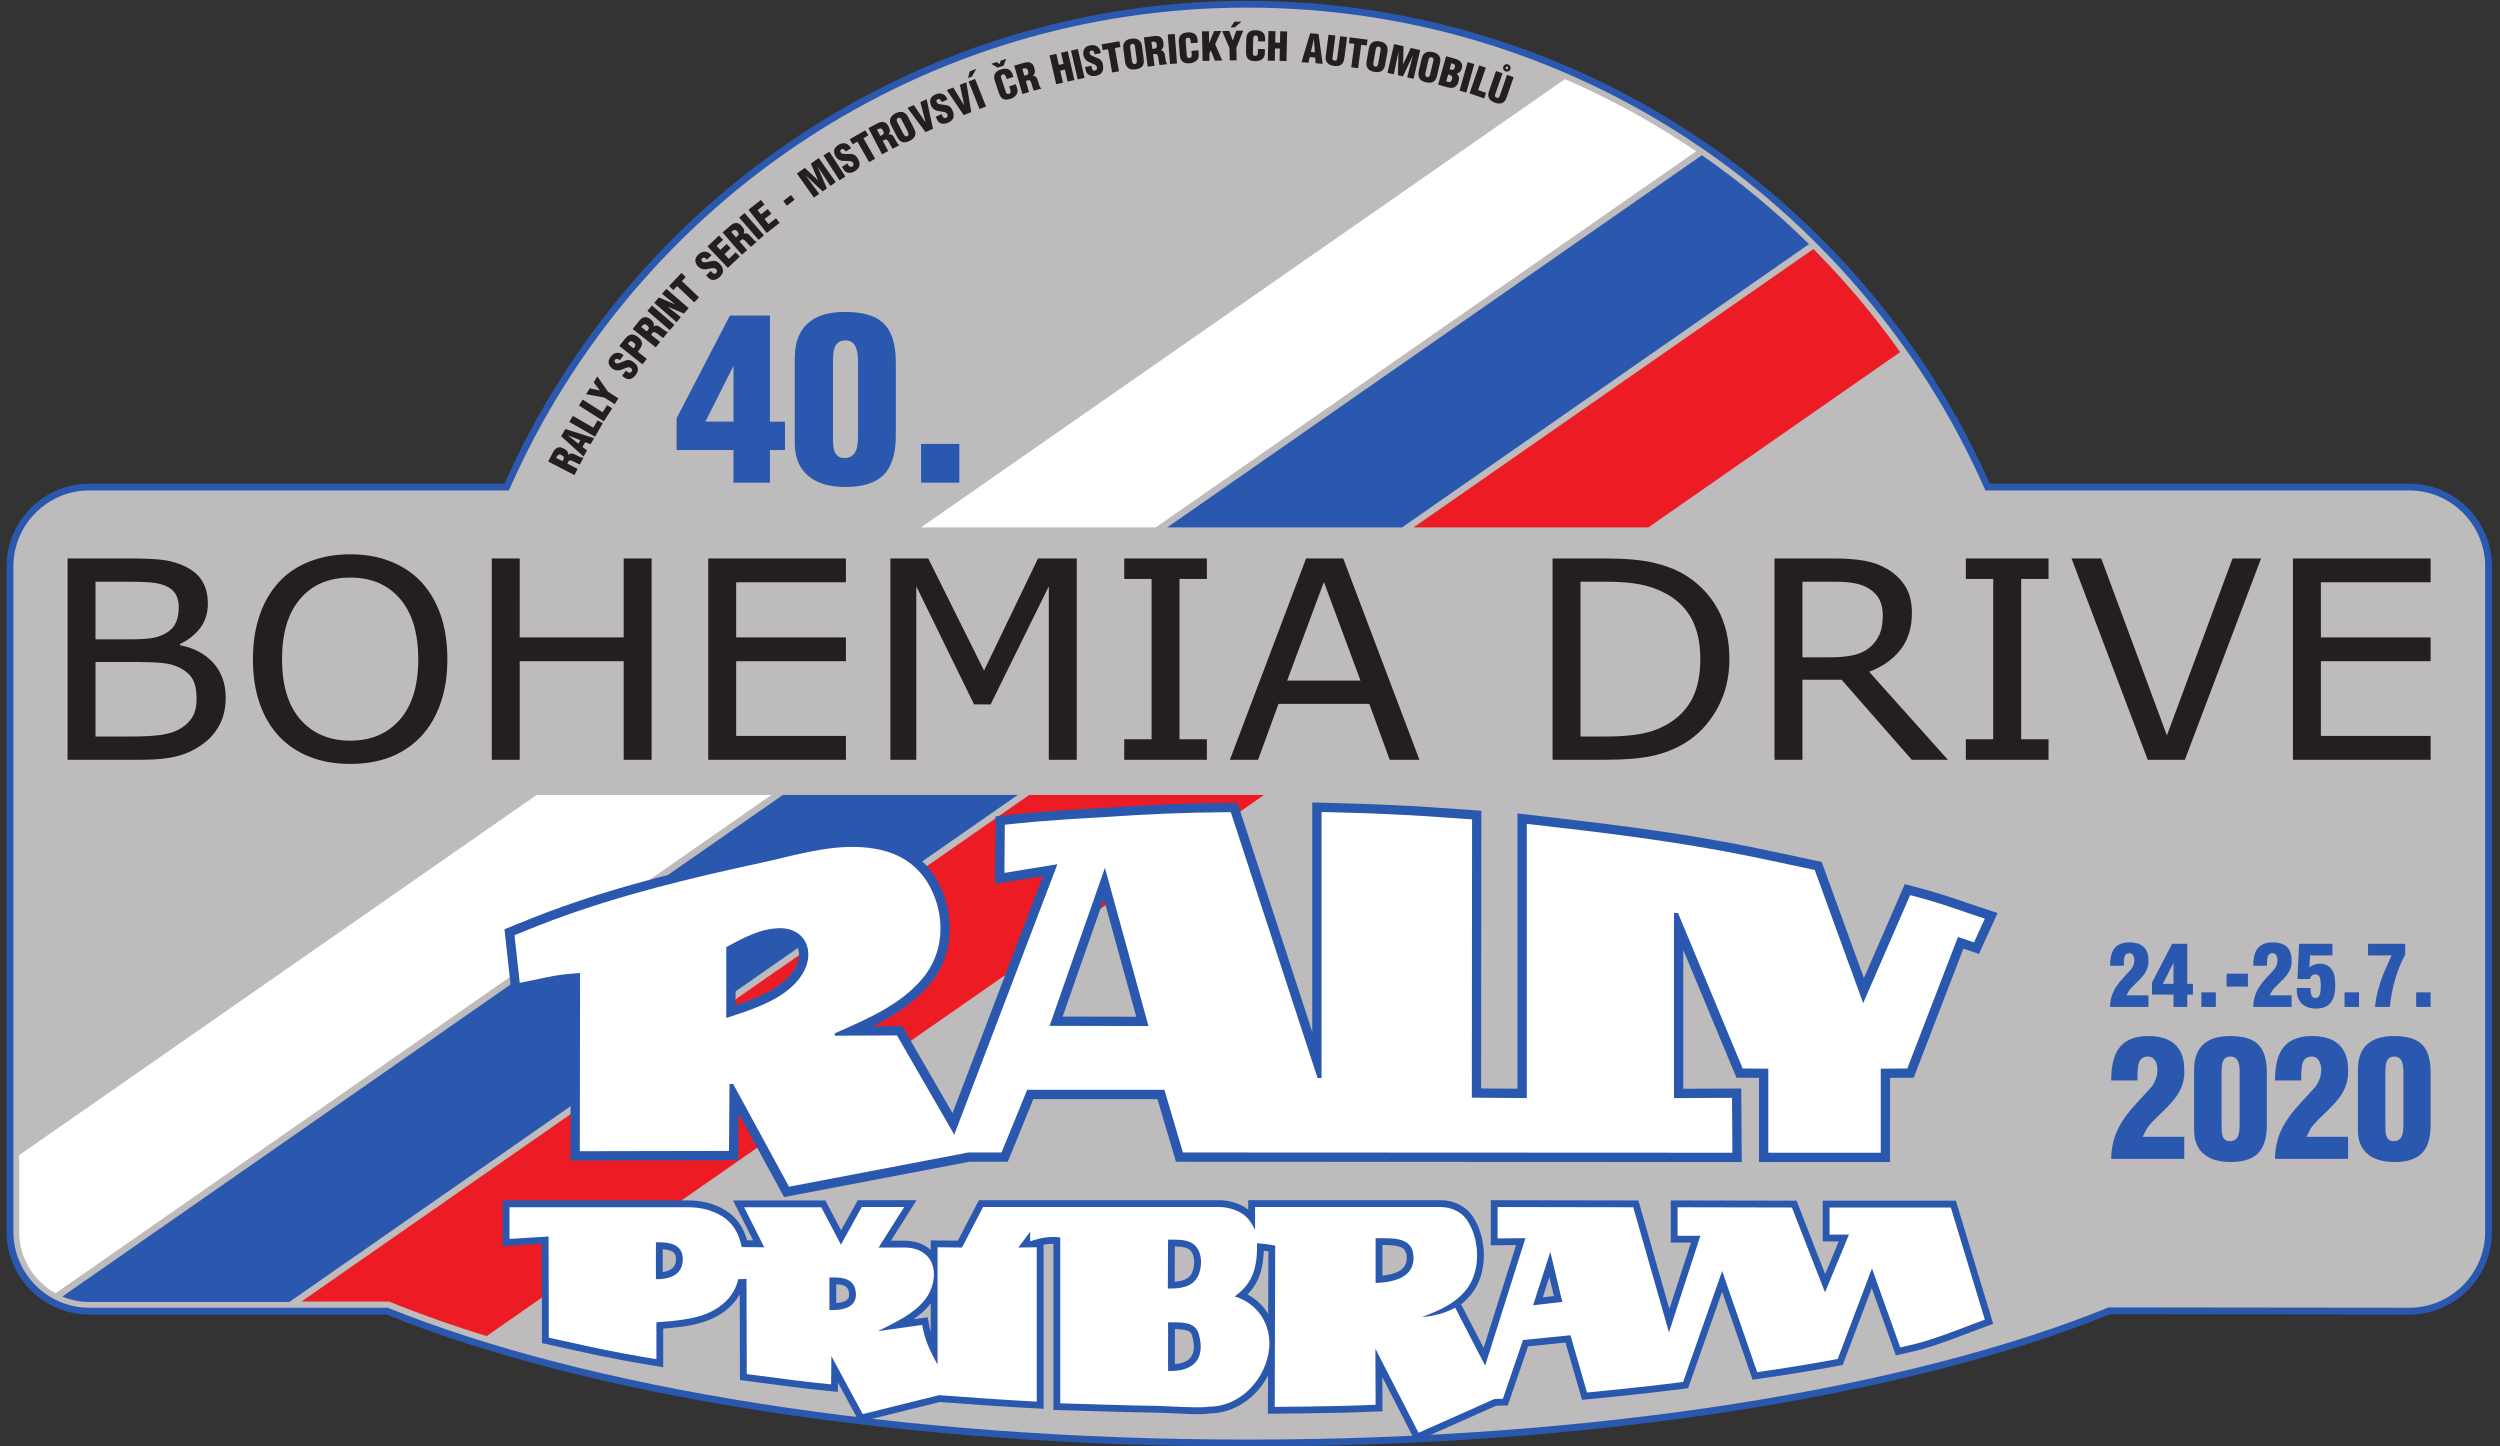 <?xml version="1.0" encoding="UTF-8" standalone="no"?>
<svg
   xmlns:dc="http://purl.org/dc/elements/1.1/"
   xmlns:cc="http://creativecommons.org/ns#"
   xmlns:rdf="http://www.w3.org/1999/02/22-rdf-syntax-ns#"
   xmlns:svg="http://www.w3.org/2000/svg"
   xmlns="http://www.w3.org/2000/svg"
   height="162"
   width="280"
   id="svg36"
   xml:space="preserve"
   viewBox="0 0 280 162"
   version="1.1"><rect x="0" y="0" width="280" height="162" fill="#333333" stroke="none"/><defs
     id="defs40" /><g
     id="g34"
     transform="matrix(0.491,0,0,-0.491,0.569,162.098)"><g
       id="g32"
       transform="scale(0.1)"><path
         style="fill:#2a58af;fill-rule:evenodd"
         id="path4"
         d="m 4527.3,2198.1 h 956.91 c 50.12,0 97.75,-19.96 133.16,-55.37 35.4,-35.4 55.37,-83.04 55.37,-133.15 V 491.28 c 0,-50.117 -19.97,-97.75 -55.37,-133.16 -35.41,-35.41 -83.04,-55.426 -133.18,-55.371 l -682.6,0.785 C 4677.25,253.198 4547.78,213.14 4417.98,179.604 4264,139.823 4107.4,108.882 3950.32,84.229 3582.8,26.565 3206.6,1.995 2834.72,1.995 c -371.38,0 -747.06,24.512 -1114.1,82.016 -156.94,24.582 -313.4,55.445 -467.26,95.117 -129.76,33.461 -259.18,73.422 -383.51,123.62 H 191.96 c -50.117,0 -97.754,19.965 -133.16,55.371 -35.402,35.406 -55.371,83.039 -55.371,133.16 v 1518.3 c 0,50.11 19.965,97.75 55.371,133.15 35.406,35.41 83.039,55.37 133.16,55.37 h 947.13 c 145.37,327.26 383.69,606.26 683.51,801.74 301.46,196.56 650.78,299.62 1010.6,299.62 359.82,0 709.13,-103.06 1010.6,-299.62 299.82,-195.48 538.14,-474.48 683.51,-801.74" /><path
         style="fill:#bdbbbc;fill-rule:evenodd"
         id="path6"
         d="m 3835.3,2986.9 c -288.18,187.89 -632.36,297.09 -1002.1,297.09 -369.74,0 -713.93,-109.2 -1002.1,-297.09 -297.33,-193.87 -535.08,-471.54 -679.76,-799.49 l -2.11,-4.78 H 191.97 c -47.562,0 -90.808,-19.46 -122.16,-50.81 -31.352,-31.35 -50.816,-74.6 -50.816,-122.16 V 491.36 c 0,-47.558 19.465,-90.804 50.816,-122.16 31.356,-31.351 74.602,-50.816 122.16,-50.816 h 680.91 c 451.12,-182.81 1162,-300.76 1961.9,-300.76 801.02,0 1512.8,118.29 1963.8,301.55 l 685.64,-0.789 c 47.56,0 90.81,19.465 122.16,50.816 31.36,31.356 50.82,74.602 50.82,122.16 v 1518.3 c 0,47.56 -19.46,90.81 -50.82,122.16 -31.35,31.35 -74.6,50.81 -122.16,50.81 h -967.04 l -2.1,4.78 c -144.68,327.95 -382.43,605.62 -679.77,799.49" /><path
         style="fill:#ed1c24;fill-rule:evenodd"
         id="path8"
         d="m 4124.9,2733.3 -912.18,-634.97 h 535.61 l 574.44,399.87 c -59.25,83.76 -125.48,162.42 -197.87,235.1 z M 2336.1,1488.1 676,332.5 h 199.67 l 2.555,-1.032 c 71.961,-29.16 145.67,-54.84 220.16,-77.785 l 1773.3,1234.4 h -535.62" /><path
         style="fill:#2a58af;fill-rule:evenodd"
         id="path10"
         d="M 3870.5,2947.3 2650.9,2098.34 h 535.62 l 928.29,646.19 c -76.08,75.14 -157.85,142.87 -244.32,202.77 z M 1774.3,1488.1 130.6,343.9 c 18.918,-7.941 39.648,-12.344 61.355,-12.344 h 456.53 l 1661.4,1156.5 h -535.61" /><path
         style="fill:#ffffff;fill-rule:evenodd"
         id="path12"
         d="M 1212.5,1488.1 32.2,666.49 V 491.35 c 0,-60.05 33.633,-112.66 82.977,-139.94 l 1632.9,1136.7 z m 2345.6,1632.8 -1469,-1022.6 h 535.61 l 1232.6,858 c -94.65,64.35 -194.8,119.39 -299.15,164.6" /><path
         style="fill:#231f20"
         id="path14"
         d="m 503.25,1709.7 c 0,-22.85 -4.488,-43.06 -13.473,-60.53 -8.976,-17.48 -21.132,-31.91 -36.351,-43.17 -17.961,-13.58 -37.672,-23.26 -59.246,-29.05 -21.465,-5.8 -48.84,-8.64 -82.024,-8.64 h -169.62 v 459.21 h 141.7 c 34.93,0 60.996,-1.26 78.407,-3.69 17.3,-2.52 33.945,-7.57 49.718,-15.37 17.629,-8.84 30.332,-20.21 38.215,-34.1 7.996,-13.79 11.938,-30.42 11.938,-49.69 0,-21.69 -5.805,-40.22 -17.301,-55.59 -11.609,-15.26 -27.047,-27.58 -46.324,-36.84 v -2.53 c 32.304,-6.32 57.82,-20 76.437,-40.84 18.621,-20.96 27.926,-47.27 27.926,-79.17 z m -107.1,206.44 c 0,10.95 -1.972,20.21 -5.808,27.8 -3.832,7.47 -9.965,13.57 -18.617,18.31 -9.961,5.47 -22.227,8.95 -36.571,10.21 -14.238,1.37 -31.98,2 -53.222,2 H 206.26 v -131.38 h 82.133 c 19.82,0 35.695,0.95 47.418,2.95 11.828,1.89 22.664,5.89 32.742,12 10.074,6.1 17.191,14 21.355,23.69 4.16,9.68 6.242,21.15 6.242,34.42 z m 40.735,-208.55 c 0,18.32 -2.844,32.95 -8.649,43.79 -5.804,10.85 -16.207,20.11 -31.429,27.59 -10.297,5.16 -22.782,8.52 -37.344,10 -14.676,1.57 -32.527,2.32 -53.438,2.32 H 206.26 v -169.92 h 83.992 c 27.816,0 50.594,1.37 68.336,4.1 17.738,2.85 32.305,7.9 43.695,15.27 11.934,7.9 20.695,17.05 26.281,27.27 5.582,10.21 8.321,23.37 8.321,39.58 z m 511.74,267.08 c 19.383,-20.53 34.277,-45.69 44.68,-75.48 10.405,-29.79 15.555,-63.59 15.555,-101.38 0,-37.9 -5.26,-71.69 -15.883,-101.59 -10.625,-29.9 -25.407,-54.85 -44.352,-74.85 -19.707,-20.74 -42.926,-36.32 -69.758,-46.84 -26.937,-10.43 -57.492,-15.69 -91.879,-15.69 -33.617,0 -64.172,5.36 -91.656,16 -27.383,10.74 -50.816,26.21 -69.98,46.53 -19.27,20.42 -34.055,45.37 -44.457,74.96 -10.407,29.58 -15.551,63.37 -15.551,101.48 0,37.37 5.144,70.95 15.437,100.64 10.188,29.69 25.192,55.06 44.899,76.22 18.73,20.21 42.164,35.59 69.98,46.32 27.922,10.64 58.367,16 91.328,16 34.168,0 64.942,-5.36 92.098,-16.21 27.269,-10.74 50.484,-26.1 69.539,-46.11 z m -6.129,-176.86 c 0,59.48 -13.91,105.38 -41.617,137.7 -27.707,32.32 -65.594,48.43 -113.56,48.43 -48.511,0 -86.511,-16.11 -114.1,-48.43 -27.707,-32.32 -41.508,-78.22 -41.508,-137.7 0,-60.11 14.129,-106.12 42.274,-138.01 28.144,-31.9 65.921,-47.9 113.34,-47.9 47.313,0 84.981,16 113.12,47.9 28.036,31.89 42.055,77.9 42.055,138.01 z m 532.32,-229.5 h -63.74 v 224.87 h -237.19 v -224.87 h -63.74 v 459.21 h 63.74 V 1847.5 h 237.19 v 180.02 h 63.74 z m 443.18,0 h -314.07 v 459.21 h 314.07 v -54.32 h -250.34 v -125.7 h 250.34 v -54.32 h -250.34 v -170.55 h 250.34 z m 526.52,0 h -63.73 v 395.63 l -132.72,-269.3 h -37.79 l -131.74,269.3 v -395.63 h -59.13 v 459.21 h 86.4 l 127.25,-255.71 123.09,255.71 h 88.37 z m 296.89,0 h -188.58 v 46.75 h 62.42 v 365.72 h -62.42 v 46.74 h 188.58 v -46.74 h -62.43 v -365.72 h 62.43 z m 484.79,0 h -67.78 l -46.65,127.59 h -206.98 l -46.65,-127.59 h -64.28 l 173.79,459.21 h 84.76 z m -134.47,180.65 -83.45,224.87 -83.78,-224.87 z m 841.57,48.53 c 0,-41.79 -9.41,-79.58 -28.35,-113.48 -18.95,-34.01 -44.14,-60.32 -75.57,-78.95 -21.79,-12.95 -46.1,-22.32 -72.93,-28.11 -26.83,-5.8 -62.2,-8.64 -106.01,-8.64 h -120.56 v 459.21 h 119.25 c 46.65,0 83.66,-3.26 111.15,-9.69 27.49,-6.52 50.7,-15.36 69.76,-26.73 32.52,-19.48 57.82,-45.48 76,-78.01 18.17,-32.42 27.26,-71.06 27.26,-115.6 z m -66.36,0.85 c 0,35.9 -6.46,66.11 -19.49,90.74 -13.03,24.54 -32.52,43.9 -58.37,58.01 -18.83,10.32 -38.76,17.37 -59.9,21.37 -21.13,4 -46.54,6 -76,6 h -59.57 v -353.09 h 59.57 c 30.55,0 57.27,2.11 79.94,6.42 22.78,4.32 43.7,12.32 62.64,24 23.76,14.53 41.51,33.69 53.44,57.49 11.83,23.79 17.74,53.48 17.74,89.06 z m 564.74,-230.03 h -82.46 l -159.99,182.55 h -89.36 v -182.55 h -63.74 v 459.21 h 133.94 c 28.91,0 53,-1.79 72.27,-5.37 19.27,-3.58 36.57,-10 52.02,-19.27 17.3,-10.52 30.88,-23.68 40.62,-39.68 9.75,-15.9 14.57,-36.11 14.57,-60.53 0,-33.16 -8.65,-60.86 -25.96,-83.17 -17.41,-22.32 -41.28,-39.16 -71.61,-50.43 z m -148.49,329.72 c 0,13.16 -2.41,24.74 -7.23,34.85 -4.82,10.11 -12.82,18.63 -23.87,25.58 -9.2,6 -20.15,10.11 -32.75,12.42 -12.7,2.42 -27.59,3.58 -44.68,3.58 h -74.79 v -172.44 h 64.17 c 20.15,0 37.67,1.68 52.67,5.06 15,3.36 27.71,9.68 38.22,18.84 9.64,8.63 16.76,18.53 21.36,29.69 4.6,11.05 6.9,25.26 6.9,42.42 z m 378.02,-329.72 h -188.57 v 46.75 h 62.42 v 365.72 h -62.42 v 46.74 h 188.57 v -46.74 h -62.42 v -365.72 h 62.42 z m 484.8,459.21 -173.79,-459.21 h -84.76 l -173.79,459.21 h 67.78 l 149.82,-403.62 149.69,403.62 z m 386.79,-459.21 h -314.07 v 459.21 h 314.07 v -54.32 h -250.34 v -125.7 h 250.34 v -54.32 h -250.34 v -170.55 h 250.34 v -54.32" /><path
         style="fill:#2a58af"
         id="path16"
         d="m 1661.6,2274.7 h -129.81 v 72.69 l 121.5,234.17 h 91.39 V 2339.6 h 34.27 v -64.9 h -34.27 v -74.25 h -83.08 z m 0,64.9 v 127.21 l -64.12,-127.03 z m 253.38,-83.07 c 9.7,0 17.22,3.63 22.59,10.9 5.36,7.27 8.05,20.51 8.05,39.89 v 167.88 c 0,14.2 -1.39,24.93 -4.16,32.11 -4.5,11.77 -12.63,17.65 -24.4,17.65 -12.46,0 -20.77,-5.54 -24.92,-16.61 -2.42,-6.49 -3.64,-17.57 -3.64,-33.15 v -167.88 c 0,-5.88 0.09,-11.42 0.26,-16.61 0.17,-5.2 0.78,-9.87 1.82,-13.93 3.12,-13.5 11.25,-20.25 24.4,-20.25 z m -113.71,34.69 v 192.38 c 0,37.3 10.73,64.81 32.2,82.38 19.03,15.92 46.55,23.89 82.55,23.89 37.73,0 65.6,-7.45 83.6,-22.33 21.46,-17.57 32.19,-48.37 32.19,-92.25 v -168.05 c 0,-42.49 -10.21,-73.12 -30.64,-91.73 -18.34,-16.62 -46.38,-24.93 -84.11,-24.93 -35.31,0 -62.83,7.79 -82.56,23.37 -22.15,17.22 -33.23,43.01 -33.23,77.27 z m 288.17,-90.77 v 88.27 h 87.23 v -88.27 h -87.23" /><path
         style="fill:#2a58af;fill-rule:evenodd"
         id="path18"
         d="m 2199.6,651.35 -422.71,-80.614 -103.81,190.96 -0.81,-106.81 -382.55,-0.723 0.58,404.83 c -5.52,-0.47 -11.04,-1.01 -16.53,-1.7 -25.3,-3.17 -50.18,-9.57 -75.16,-14.57 l -43.22,-8.64 -16.28,147.66 28.33,11.47 c 24.77,10.03 49.53,20.06 74.58,29.36 154.91,57.52 315.85,96.52 477.16,131.24 74.28,15.98 148.26,39.27 225.09,36.77 85.52,-2.8 155.34,-35.34 191.26,-116.64 31.66,-71.66 25.63,-154.58 -24.83,-216.1 -36.07,-43.98 -82.5,-72.94 -131.88,-97.366 l 67.81,0.262 114.57,-198.42 206.28,540.85 -109.42,-17.84 1.27,153.87 35.76,3.83 c 70.6,7.58 141.52,11.19 212.35,15.77 91.32,5.91 182.77,10.5 274.3,11.08 l 29.49,0.18 170.54,-522.59 v 523.45 l 41.4,-1.05 c 45.6,-1.16 91.19,-2.59 136.75,-4.66 56.75,-2.58 113.42,-6.41 170.07,-10.48 l 37.5,-2.69 -0.57,-633.45 82.99,-0.586 v 627.9 l 94.75,-11.02 c 148.43,-17.26 296.76,-36.69 443.27,-66.52 44.66,-9.1 89.14,-19.1 133.77,-28.38 l 22.04,-4.57 96.36,-265.11 93.2,214.3 33.44,-8.74 c 38.38,-10.03 76.04,-22.54 113.2,-35.52 l 64.98,-21.66 -42.34,-93.15 -35.51,12.02 -113.41,-294.43 -53.98,-0.473 V 650.76 h -298.89 v 191.89 l -51.47,0.461 -121.25,291.46 v -316.69 l 132.24,0.571 1.12,-167.73 -1290.6,0.617 -42.23,142.92 h -282.99 l -58.44,-142.93 z m 212.79,331.18 167.89,-0.347 -73.94,268.59 z m -746.18,145.8 v -119.78 c 49.33,16.54 106.82,39.31 133.41,80.56 l 0.27,0.4 c 10.36,15.7 15.77,38.07 5.76,55.23 -7.35,12.59 -21.42,17.87 -35.43,18.17 -35.93,0.76 -72.17,-17.36 -104.01,-34.58" /><path
         style="fill:#ffffff;fill-rule:evenodd"
         id="path20"
         d="m 2189.4,671.16 0.1,-0.168 -401.32,-76.535 -127.38,234.33 h -8.36 l -1.16,-152.73 -340.26,-0.649 0.57,406.47 c -13.49,-1 -26.97,-2.01 -40.39,-3.54 -25.83,-3.38 -51.18,-9.71 -76.7,-14.82 l -20.51,-4.1 -11.98,108.71 13.44,5.44 c 24.58,9.94 49.16,19.88 74.02,29.13 153.89,57.13 313.97,96 474.23,130.39 72.25,15.66 145.2,38.71 219.93,36.3 77.21,-2.55 139.9,-30.34 172.57,-104.01 28.32,-64.36 23.33,-138.59 -21.83,-194.08 -52.1,-63.1 -128.81,-94.437 -201.64,-126.96 v -5.399 l 141.75,0.547 130.7,-226.37 235.29,616.9 -120.94,-19.72 0.91,109.83 16.97,1.82 c 70.3,7.55 140.9,11.61 211.46,15.69 90.9,6.37 181.94,10.45 273.07,11.04 l 14,0.09 197.92,-606.54 h 9.17 v 606.94 l 19.66,-0.5 c 45.5,-1.17 90.96,-2.34 136.33,-4.64 56.58,-2.33 113.03,-6.37 169.51,-10.45 l 17.8,-1.28 -0.58,-634.76 125.42,-0.887 v 625.44 l 71.1,-8.27 c 147.9,-16.81 295.48,-36.69 441.48,-66.24 44.6,-9.27 89.1,-19.09 133.7,-28.36 l 10.46,-2.17 110.49,-303.97 107.16,246.42 15.88,-4.15 c 37.84,-9.9 74.94,-22.23 111.86,-35.13 l 42.63,-14.21 -24.66,-54.25 -36.61,12.39 -115.55,-299.96 -60.57,-0.527 v -191.7 h -256.48 v 191.71 l -58.48,0.523 -147.51,354.62 h -9.14 v -422.22 l 132.38,0.575 0.84,-125.22 -1253.4,0.598 -42.24,142.92 H 2331.44 L 2273,672.538 h -75.95 z m 193.18,290.22 225.6,-0.469 -99.36,360.94 z m -737.52,179.55 V 979.29 c 62.31,20.332 137.56,43.891 172.44,98.321 l 0.15,0.21 c 14.91,22.61 20.62,53.24 6.37,77.6 -11.1,19.1 -31.75,28.24 -53.29,28.67 -44.81,0.98 -86.94,-22.09 -125.67,-43.16" /><path
         style="fill:#231f20"
         id="path22"
         d="m 1298.7,2217.7 -59.81,30.9 10.88,21.05 c 2.82,5.48 6.23,9 10.21,10.58 3.98,1.58 8.6,1.01 13.87,-1.7 4.14,-2.14 7.03,-4.38 8.66,-6.7 1.63,-2.32 2.37,-5.2 2.22,-8.62 l 0.16,-0.08 c 0.9,1.75 2.52,2.9 4.86,3.45 2.34,0.54 4.5,0.47 6.5,-0.23 l 14.36,-6.81 c 2.02,-1.04 3.72,-1.67 5.1,-1.86 1.38,-0.21 2.31,-0.1 2.79,0.31 l 0.8,-0.41 -7.87,-15.23 c -0.88,-0.02 -1.73,0.1 -2.54,0.35 -0.81,0.25 -2.47,1.02 -4.97,2.32 l -6.7,3.45 c -3.19,1.65 -5.8,2.56 -7.83,2.73 -2.03,0.18 -3.53,-0.66 -4.49,-2.53 l -2.47,-4.78 23.53,-12.15 z m -27.2,31.83 2.47,4.79 c 0.86,1.65 1.01,3.12 0.46,4.41 -0.7,1.64 -2.64,3.28 -5.83,4.94 -2.77,1.42 -5.18,1.32 -7.23,-0.31 -1.36,-1.06 -2.84,-3.16 -4.46,-6.29 z m 48.04,10.41 -51.08,46.25 9.51,16.59 65.63,-20.87 -7.94,-13.86 -12.32,4.68 -6.21,-10.83 10.36,-8.1 z m -11.79,29.42 4.51,7.86 -28.44,11.03 z m 37.95,15.92 -58.56,33.57 7.95,13.86 46.88,-26.87 9.6,16.74 11.67,-6.7 z m 20.15,34.92 -56.93,36.26 8.58,13.48 45.58,-29.03 10.36,16.28 11.36,-7.23 z m 24.79,39.26 -23.78,15.15 -41.59,7.54 8.63,13.55 22.87,-5.19 -14.19,18.82 8.49,13.33 24.23,-34.81 23.77,-15.14 z m 16.81,64.56 8.42,11.86 4.36,-3.1 c 1.77,-1.25 3.44,-1.76 5.01,-1.52 1.57,0.24 2.83,1.02 3.76,2.34 2.33,3.27 1.63,6.22 -2.09,8.86 -2.39,1.69 -6.01,1.55 -10.88,-0.42 -7.83,-3.18 -12.52,-4.92 -14.05,-5.22 -5.99,-1.18 -11.47,-0.01 -16.46,3.54 l -1.39,0.99 c -4.37,3.9 -6.82,7.97 -7.39,12.21 -0.55,4.23 0.91,8.79 4.39,13.69 3.41,4.81 7.44,7.8 12.1,8.99 5.36,1.35 10.85,0.04 16.46,-3.95 l 1.17,-0.83 -8.31,-11.71 c -2.88,2.04 -5.2,3.09 -6.96,3.14 -1.76,0.06 -3.18,-0.68 -4.27,-2.21 -0.78,-1.1 -1.16,-2.1 -1.15,-3.01 0.02,-1.42 0.8,-2.8 2.37,-4.13 2.34,-1.67 5.86,-1.52 10.55,0.43 8.58,3.6 13.04,5.42 13.37,5.48 5.52,1.44 10.37,0.68 14.58,-2.31 l 2.34,-1.66 c 6.16,-4.38 9.52,-9.21 10.09,-14.53 0.52,-4.54 -1.05,-9.39 -4.71,-14.55 -3.18,-4.48 -6.91,-7.46 -11.22,-8.95 -4.87,-1.67 -9.51,-0.94 -13.91,2.19 z m 46.46,26.37 -52.76,41.81 11.98,15.12 c 4.05,5.12 7.81,8.4 11.25,9.87 5.98,2.52 12.43,1.03 19.37,-4.47 7.13,-5.65 10.05,-11.59 8.78,-17.83 -0.76,-3.75 -3.85,-9.05 -9.28,-15.9 l 20.47,-16.22 z m -20.16,36.12 0.39,0.5 c 2.83,3.56 3.95,6.45 3.39,8.66 -0.35,1.41 -1.84,3.17 -4.5,5.28 -2.47,1.95 -4.58,2.67 -6.36,2.18 -1.18,-0.3 -2.42,-1.29 -3.76,-2.98 -0.26,-0.33 -0.53,-0.67 -0.81,-1.02 -0.28,-0.35 -0.47,-0.6 -0.59,-0.75 l -1.06,-1.33 z m 50.64,2.52 -52.77,41.82 14.72,18.57 c 3.83,4.83 7.85,7.64 12.06,8.42 4.22,0.79 8.64,-0.66 13.28,-4.34 3.66,-2.9 6.06,-5.64 7.22,-8.23 1.15,-2.6 1.32,-5.56 0.52,-8.89 l 0.13,-0.11 c 1.23,1.55 3.04,2.36 5.44,2.45 2.39,0.09 4.51,-0.41 6.33,-1.47 l 12.79,-9.45 c 1.78,-1.41 3.33,-2.35 4.65,-2.8 1.31,-0.47 2.25,-0.54 2.79,-0.23 l 0.71,-0.56 -10.65,-13.43 c -0.87,0.15 -1.68,0.43 -2.42,0.83 -0.76,0.4 -2.24,1.48 -4.44,3.23 l -5.91,4.68 c -2.81,2.23 -5.2,3.62 -7.16,4.18 -1.96,0.57 -3.59,0.02 -4.89,-1.62 l -3.35,-4.21 20.76,-16.45 z m -20.58,36.47 3.34,4.22 c 1.15,1.45 1.58,2.87 1.3,4.24 -0.38,1.74 -1.97,3.73 -4.78,5.96 -2.44,1.94 -4.82,2.3 -7.16,1.09 -1.52,-0.77 -3.38,-2.54 -5.58,-5.31 z m 52.43,2.71 -51.06,44.15 10.45,12.09 51.06,-44.15 z m 15.42,18.31 -50.93,44.02 10.69,12.36 36.38,-15.55 0.24,0.27 -29.51,23.5 9.85,11.41 50.93,-44.03 -10.68,-12.36 -36.56,15.35 0.01,-0.25 29.32,-23.45 z m 40.31,45.18 -39.04,37.11 -8.59,-9.04 -9.76,9.27 28.32,29.8 9.76,-9.28 -8.85,-9.3 39.04,-37.1 z m 27.04,61.61 10.54,10.02 3.68,-3.88 c 1.49,-1.57 3.03,-2.39 4.62,-2.46 1.6,-0.07 2.98,0.46 4.15,1.57 2.9,2.76 2.79,5.79 -0.35,9.1 -2.02,2.12 -5.6,2.69 -10.76,1.68 -8.3,-1.61 -13.22,-2.41 -14.79,-2.41 -6.11,0 -11.26,2.2 -15.47,6.64 l -1.18,1.24 c -3.53,4.67 -5.15,9.13 -4.89,13.4 0.27,4.26 2.58,8.45 6.94,12.6 4.27,4.06 8.8,6.22 13.6,6.48 5.52,0.29 10.66,-2.05 15.4,-7.03 l 0.99,-1.05 -10.41,-9.89 c -2.44,2.56 -4.52,4.03 -6.23,4.42 -1.72,0.39 -3.25,-0.05 -4.62,-1.35 -0.97,-0.92 -1.54,-1.83 -1.7,-2.73 -0.25,-1.4 0.25,-2.9 1.53,-4.51 1.98,-2.09 5.45,-2.62 10.43,-1.61 9.12,1.88 13.84,2.81 14.18,2.81 5.69,0.35 10.3,-1.34 13.86,-5.08 l 1.98,-2.08 c 5.2,-5.48 7.56,-10.87 7.11,-16.19 -0.38,-4.57 -2.85,-9.02 -7.44,-13.38 -3.98,-3.78 -8.21,-5.99 -12.73,-6.63 -5.1,-0.69 -9.51,0.92 -13.23,4.83 z m 49.78,17.06 -46.48,48.94 26.16,24.85 9.27,-9.76 -14.71,-13.97 8.59,-9.05 14.32,13.6 9.27,-9.76 -14.31,-13.6 10.07,-10.61 15.62,14.84 9.28,-9.77 z m 32.03,30.03 -44.23,50.75 17.86,15.57 c 4.65,4.05 9.12,6.08 13.4,6.08 4.29,0 8.37,-2.23 12.27,-6.7 3.06,-3.51 4.92,-6.65 5.58,-9.41 0.66,-2.76 0.29,-5.7 -1.11,-8.83 l 0.11,-0.14 c 1.49,1.3 3.43,1.77 5.8,1.41 2.37,-0.34 4.36,-1.21 5.96,-2.59 l 10.84,-11.63 c 1.49,-1.71 2.84,-2.92 4.06,-3.61 1.2,-0.69 2.11,-0.94 2.7,-0.73 l 0.6,-0.68 -12.93,-11.26 c -0.83,0.31 -1.57,0.73 -2.23,1.26 -0.67,0.53 -1.92,1.86 -3.77,3.98 l -4.95,5.69 c -2.36,2.7 -4.45,4.51 -6.28,5.42 -1.82,0.91 -3.53,0.68 -5.1,-0.7 l -4.07,-3.54 17.4,-19.96 z m -13.57,39.61 4.06,3.55 c 1.4,1.21 2.09,2.52 2.06,3.92 -0.05,1.79 -1.25,4.03 -3.61,6.74 -2.04,2.34 -4.33,3.14 -6.84,2.38 -1.64,-0.48 -3.79,-1.88 -6.46,-4.2 z m 51.68,-5.81 -44.35,50.89 12.04,10.5 44.35,-50.89 z m 18.45,15.76 -41.68,53.1 28.4,22.27 8.31,-10.59 -15.96,-12.52 7.7,-9.82 15.54,12.19 8.3,-10.59 -15.53,-12.19 9.03,-11.51 16.95,13.3 8.31,-10.59 z m 46.06,62.22 -8.37,10.66 17.51,13.74 8.37,-10.66 z m 61.57,18.49 -38.86,54.98 18.18,12.85 29.55,-27.81 0.29,0.2 -16.13,37.3 18.03,12.74 38.85,-54.98 -12.24,-8.65 -29.21,43.99 21.15,-49.68 -9.61,-6.79 -39.32,36.83 31.48,-42.37 z m 58.32,39.44 -36.54,56.75 13.43,8.65 36.55,-56.75 z m 5.59,30.63 12.23,7.88 2.89,-4.5 c 1.18,-1.82 2.54,-2.92 4.09,-3.27 1.55,-0.38 3,-0.11 4.36,0.76 3.38,2.17 3.82,5.17 1.35,9.01 -1.58,2.46 -5,3.67 -10.26,3.66 -8.44,-0.04 -13.43,0.09 -14.98,0.38 -6,1.14 -10.65,4.27 -13.96,9.41 l -0.92,1.44 c -2.6,5.25 -3.35,9.93 -2.31,14.08 1.06,4.13 4.11,7.83 9.17,11.08 4.95,3.19 9.81,4.47 14.57,3.83 5.48,-0.74 10.09,-4 13.82,-9.78 l 0.77,-1.21 -12.07,-7.78 c -1.91,2.97 -3.68,4.8 -5.29,5.51 -1.61,0.7 -3.2,0.55 -4.79,-0.47 -1.13,-0.73 -1.85,-1.51 -2.18,-2.36 -0.51,-1.33 -0.3,-2.9 0.66,-4.72 1.55,-2.42 4.87,-3.59 9.95,-3.52 9.31,0.14 14.12,0.18 14.45,0.11 5.66,-0.72 9.88,-3.24 12.67,-7.58 l 1.56,-2.41 c 4.09,-6.35 5.4,-12.09 3.96,-17.23 -1.22,-4.42 -4.47,-8.33 -9.8,-11.76 -4.62,-2.97 -9.19,-4.35 -13.74,-4.13 -5.14,0.27 -9.18,2.67 -12.1,7.2 z m 62.02,10.81 -26.68,46.78 -10.84,-6.18 -6.68,11.7 35.71,20.36 6.67,-11.7 -11.15,-6.35 26.69,-46.78 z m 29.38,17.92 -31.05,59.73 21.02,10.93 c 5.47,2.84 10.29,3.76 14.45,2.76 4.17,-1.01 7.61,-4.14 10.35,-9.39 2.15,-4.15 3.22,-7.63 3.22,-10.47 -0.01,-2.84 -1.07,-5.61 -3.16,-8.33 l 0.08,-0.15 c 1.75,0.91 3.74,0.92 5.96,0.01 2.22,-0.9 3.95,-2.21 5.18,-3.93 l 7.81,-13.85 c 1.05,-2.02 2.07,-3.5 3.09,-4.46 1.01,-0.96 1.83,-1.41 2.46,-1.35 l 0.41,-0.8 -15.21,-7.91 c -0.73,0.5 -1.35,1.09 -1.87,1.76 -0.52,0.68 -1.43,2.26 -2.73,4.76 l -3.47,6.68 c -1.66,3.19 -3.27,5.44 -4.83,6.75 -1.56,1.32 -3.27,1.49 -5.13,0.53 l -4.77,-2.49 12.21,-23.49 z m -3.87,41.69 4.78,2.49 c 1.65,0.85 2.62,1.96 2.92,3.34 0.37,1.73 -0.27,4.2 -1.93,7.39 -1.43,2.76 -3.46,4.07 -6.08,3.92 -1.71,-0.08 -4.13,-0.94 -7.27,-2.56 z m 38.55,-2.26 -13.68,26.3 c -3.35,6.44 -3.79,12.17 -1.37,17.23 1.97,4.13 5.77,7.65 11.4,10.58 5.47,2.84 10.52,3.82 15.17,2.93 5.4,-1.06 9.72,-4.68 12.95,-10.91 l 13.68,-26.3 c 3.27,-6.28 4.25,-11.61 2.95,-16 -1.42,-4.79 -5.64,-9 -12.64,-12.65 -6.75,-3.5 -12.57,-4.3 -17.47,-2.4 -4.31,1.69 -7.97,5.41 -10.99,11.22 z m -0.33,34.88 0.66,-1.28 13.78,-26.49 c 1.13,-2.18 2.5,-3.77 4.11,-4.81 1.61,-1.01 3.27,-1.08 4.97,-0.2 1.8,0.94 2.71,2.29 2.7,4.04 0,1.75 -0.72,4.02 -2.16,6.78 l -13.44,25.86 -0.66,1.27 c -1.08,2.07 -2.33,3.31 -3.73,3.7 -1.39,0.38 -2.85,0.18 -4.36,-0.6 -1.35,-0.7 -2.22,-1.7 -2.62,-2.98 -0.39,-1.28 -0.14,-3.06 0.75,-5.29 z m 64.95,-23.8 -41.14,55.28 14.39,6.51 26.93,-39.74 -11.96,46.51 14.4,6.5 14.31,-67.41 z m 23.34,35.26 13.25,5.98 2.2,-4.87 c 0.89,-1.97 2.08,-3.26 3.56,-3.84 1.48,-0.59 2.95,-0.55 4.43,0.11 3.65,1.66 4.54,4.55 2.66,8.71 -1.2,2.68 -4.41,4.38 -9.61,5.13 -8.36,1.21 -13.28,2.08 -14.76,2.59 -5.76,2.01 -9.9,5.78 -12.42,11.36 l -0.7,1.56 c -1.8,5.57 -1.86,10.32 -0.21,14.27 1.65,3.93 5.21,7.13 10.7,9.61 5.37,2.43 10.36,2.97 14.98,1.65 5.31,-1.55 9.38,-5.45 12.22,-11.72 l 0.59,-1.31 -13.09,-5.91 c -1.45,3.22 -2.93,5.29 -4.42,6.22 -1.49,0.94 -3.08,1.03 -4.81,0.25 -1.22,-0.56 -2.06,-1.23 -2.5,-2.02 -0.7,-1.24 -0.72,-2.82 -0.04,-4.77 1.18,-2.61 4.29,-4.27 9.32,-4.95 9.23,-1.23 13.99,-1.89 14.31,-2.01 5.49,-1.54 9.29,-4.65 11.42,-9.36 l 1.18,-2.61 c 3.11,-6.89 3.56,-12.76 1.38,-17.64 -1.85,-4.18 -5.65,-7.57 -11.41,-10.18 -5.01,-2.26 -9.74,-2.95 -14.21,-2.07 -5.04,1.03 -8.68,4 -10.9,8.92 z m 63.73,3.59 -38.62,57.07 14.67,5.86 25.12,-40.91 -9.86,46.99 14.67,5.86 11.27,-67.98 z m 36.15,13.86 -25.05,62.78 14.84,5.92 25.05,-62.78 z m -26.21,70.53 3.53,15.13 15.18,6.05 -9.87,-17.65 z m 93.93,-18.77 15,4.96 3.13,-9.49 c 1.93,-5.81 1.03,-11.04 -2.66,-15.68 -3.04,-3.79 -7.17,-6.54 -12.4,-8.27 -7.04,-2.32 -12.68,-2.43 -16.91,-0.3 -4.24,2.15 -7.48,6.59 -9.71,13.37 l -9.14,27.64 c -1.94,5.87 -2.15,10.81 -0.63,14.84 1.95,5.2 6.73,9.04 14.31,11.55 6.62,2.19 12.21,2.35 16.78,0.49 4.57,-1.86 7.9,-5.92 9.96,-12.17 l 0.4,-1.19 1.37,-4.17 -15.17,-5.02 -1.38,4.18 c -1.8,5.45 -4.35,7.63 -7.64,6.55 -1.85,-0.61 -3.06,-1.39 -3.64,-2.34 -0.83,-1.35 -0.85,-3.26 -0.04,-5.7 l 10.69,-32.36 c 0.57,-1.71 1.41,-2.94 2.54,-3.67 1.12,-0.73 2.59,-0.8 4.41,-0.2 3.7,1.22 4.84,3.95 3.44,8.19 l -0.73,2.79 z m -22,50.96 2.65,7.59 12.53,4.14 -6.29,-15.6 -13.46,-4.45 -14.34,8.78 12.25,4.05 z m 51.94,-68.39 -18.54,64.71 22.78,6.53 c 5.93,1.7 10.83,1.64 14.71,-0.18 3.88,-1.81 6.64,-5.57 8.27,-11.26 1.29,-4.49 1.64,-8.12 1.07,-10.9 -0.58,-2.78 -2.16,-5.29 -4.76,-7.52 l 0.05,-0.18 c 1.9,0.55 3.85,0.16 5.85,-1.17 2,-1.33 3.43,-2.95 4.29,-4.88 l 4.9,-15.13 c 0.62,-2.19 1.33,-3.85 2.14,-4.99 0.79,-1.14 1.51,-1.74 2.14,-1.81 l 0.25,-0.86 -16.48,-4.73 c -0.62,0.63 -1.12,1.34 -1.49,2.1 -0.38,0.76 -0.95,2.5 -1.73,5.2 l -2.07,7.25 c -0.99,3.45 -2.12,5.97 -3.39,7.57 -1.26,1.6 -2.9,2.11 -4.92,1.54 l -5.17,-1.49 7.29,-25.45 z m 4.51,41.62 5.18,1.49 c 1.78,0.5 2.96,1.4 3.52,2.69 0.71,1.63 0.58,4.18 -0.41,7.63 -0.86,2.99 -2.58,4.67 -5.18,5.05 -1.7,0.26 -4.24,-0.1 -7.63,-1.07 z m 72.64,-19.37 -15.17,65.77 15.56,3.59 5.84,-25.28 10.58,2.44 -5.83,25.28 15.39,3.55 15.18,-65.77 -15.39,-3.55 -6.32,27.38 -10.59,-2.44 6.32,-27.38 z m 49.08,10.97 -15.18,65.77 15.57,3.59 15.18,-65.77 z m 17.06,28.51 14.33,2.5 0.92,-5.27 c 0.37,-2.13 1.2,-3.67 2.49,-4.6 1.28,-0.95 2.73,-1.27 4.32,-0.99 3.94,0.68 5.53,3.27 4.75,7.76 -0.51,2.89 -3.18,5.34 -8.04,7.36 -7.8,3.26 -12.34,5.32 -13.65,6.19 -5.08,3.37 -8.15,8.06 -9.21,14.09 l -0.28,1.68 c -0.36,5.85 0.77,10.46 3.34,13.88 2.58,3.39 6.83,5.6 12.75,6.64 5.81,1.01 10.78,0.3 14.93,-2.14 4.75,-2.81 7.73,-7.6 8.91,-14.38 l 0.25,-1.41 -14.15,-2.48 c -0.6,3.48 -1.52,5.86 -2.73,7.14 -1.21,1.27 -2.73,1.75 -4.59,1.42 -1.32,-0.22 -2.3,-0.67 -2.93,-1.33 -0.99,-1.02 -1.41,-2.55 -1.23,-4.6 0.5,-2.83 3.09,-5.2 7.81,-7.11 8.62,-3.49 13.07,-5.32 13.35,-5.52 4.93,-2.86 7.84,-6.82 8.73,-11.9 l 0.49,-2.83 c 1.3,-7.44 0.28,-13.24 -3.05,-17.42 -2.83,-3.6 -7.36,-5.93 -13.6,-7.02 -5.41,-0.94 -10.15,-0.44 -14.26,1.53 -4.63,2.25 -7.42,6.03 -8.34,11.35 z m 61.47,-12.71 -9.26,53.06 -12.29,-2.15 -2.31,13.27 40.49,7.06 2.32,-13.26 -12.65,-2.21 9.27,-53.05 z m 29.38,25.14 -3.85,29.4 c -0.94,7.2 0.6,12.74 4.61,16.66 3.27,3.2 8.04,5.21 14.33,6.04 6.11,0.8 11.19,-0.02 15.25,-2.44 4.72,-2.84 7.53,-7.72 8.44,-14.68 l 3.85,-29.4 c 0.92,-7.02 0.02,-12.36 -2.7,-16.04 -2.97,-4.01 -8.38,-6.53 -16.21,-7.55 -7.53,-0.99 -13.28,0.25 -17.23,3.71 -3.48,3.07 -5.64,7.82 -6.49,14.3 z m 11.63,32.89 0.18,-1.43 3.88,-29.6 c 0.32,-2.43 1.05,-4.41 2.22,-5.92 1.17,-1.51 2.7,-2.14 4.59,-1.9 2.02,0.27 3.33,1.22 3.93,2.88 0.6,1.64 0.69,4.02 0.29,7.11 l -3.78,28.89 -0.19,1.43 c -0.3,2.31 -1.05,3.91 -2.23,4.75 -1.18,0.84 -2.62,1.14 -4.3,0.92 -1.52,-0.19 -2.67,-0.83 -3.48,-1.9 -0.81,-1.07 -1.19,-2.83 -1.11,-5.23 z m 40.14,-44.76 -8.74,66.75 23.5,3.07 c 6.11,0.81 10.95,0.02 14.52,-2.35 3.57,-2.37 5.74,-6.49 6.51,-12.36 0.61,-4.63 0.42,-8.28 -0.56,-10.94 -0.98,-2.66 -2.92,-4.91 -5.82,-6.74 l 0.02,-0.18 c 1.96,0.26 3.83,-0.41 5.61,-2.02 1.78,-1.61 2.95,-3.43 3.52,-5.47 l 2.6,-15.68 c 0.29,-2.26 0.75,-4.01 1.38,-5.25 0.61,-1.25 1.23,-1.95 1.84,-2.11 l 0.12,-0.9 -17,-2.22 c -0.51,0.71 -0.9,1.48 -1.16,2.29 -0.26,0.81 -0.56,2.61 -0.93,5.4 l -0.98,7.48 c -0.47,3.56 -1.21,6.22 -2.22,7.99 -1.02,1.77 -2.56,2.52 -4.64,2.24 l -5.34,-0.69 3.44,-26.26 z m 10.63,40.5 5.34,0.7 c 1.84,0.24 3.14,0.95 3.88,2.14 0.95,1.51 1.2,4.04 0.73,7.61 -0.4,3.08 -1.86,5 -4.37,5.76 -1.64,0.51 -4.2,0.53 -7.71,0.08 z m 40.28,-34.35 -5.11,67.31 15.93,1.21 5.12,-67.31 z m 48.92,30 15.75,1.2 0.76,-9.97 c 0.47,-6.1 -1.66,-10.95 -6.37,-14.57 -3.85,-2.95 -8.53,-4.62 -14.01,-5.04 -7.4,-0.56 -12.9,0.7 -16.5,3.79 -3.59,3.1 -5.66,8.19 -6.2,15.31 l -2.21,29.02 c -0.47,6.17 0.52,11.01 2.96,14.56 3.15,4.57 8.72,7.16 16.68,7.77 6.96,0.52 12.41,-0.66 16.4,-3.58 3.99,-2.91 6.24,-7.64 6.74,-14.2 l 0.09,-1.26 0.34,-4.38 -15.94,-1.21 -0.33,4.38 c -0.43,5.73 -2.38,8.46 -5.84,8.21 -1.94,-0.16 -3.3,-0.62 -4.1,-1.4 -1.13,-1.1 -1.61,-2.96 -1.41,-5.53 l 2.58,-33.97 c 0.14,-1.8 0.66,-3.19 1.58,-4.17 0.91,-0.99 2.33,-1.4 4.23,-1.26 3.89,0.29 5.66,2.67 5.32,7.11 l -0.04,2.9 z m 25.42,-23.08 -1.45,67.49 15.8,0.33 0.58,-27.01 11.17,27.27 16.25,0.34 -13.72,-30.1 16.06,-37.36 -16.7,-0.36 -9.2,23.33 -3.35,-6.89 0.35,-16.7 z m 61.93,1.18 -0.6,28.17 -16.81,38.79 16.06,0.34 8.37,-21.9 7.78,22.25 15.8,0.34 -15.5,-39.48 0.6,-28.18 z m 1.89,75.27 8.61,12.93 16.33,0.36 -15.43,-13.08 z m 62.5,-49.11 15.8,-0.34 -0.22,-9.99 c -0.14,-6.12 -2.73,-10.75 -7.76,-13.88 -4.12,-2.57 -8.94,-3.77 -14.44,-3.66 -7.42,0.16 -12.76,1.95 -16.05,5.37 -3.27,3.44 -4.84,8.71 -4.68,15.85 l 0.63,29.1 c 0.13,6.18 1.58,10.91 4.36,14.2 3.58,4.25 9.37,6.28 17.36,6.1 6.97,-0.15 12.28,-1.87 15.97,-5.14 3.69,-3.29 5.47,-8.22 5.33,-14.8 l -0.04,-1.25 -0.09,-4.4 -15.98,0.34 0.1,4.4 c 0.12,5.75 -1.55,8.65 -5.01,8.73 -1.95,0.04 -3.35,-0.29 -4.22,-0.99 -1.23,-0.99 -1.88,-2.78 -1.94,-5.36 l -0.74,-34.07 c -0.04,-1.8 0.35,-3.24 1.17,-4.3 0.81,-1.07 2.17,-1.62 4.09,-1.66 3.89,-0.09 5.88,2.1 5.98,6.56 l 0.24,2.88 z m 22.41,-26.6 1.46,67.48 15.98,-0.35 -0.57,-25.93 10.86,-0.24 0.57,25.94 15.79,-0.35 -1.46,-67.48 -15.8,0.34 0.61,28.09 -10.86,0.24 -0.6,-28.09 z m 76.84,-3.57 19.78,66.01 19.06,-1.44 9.4,-68.24 -15.93,1.22 -1.08,13.13 -12.44,0.95 -2.86,-12.84 z m 21.48,23.31 9.04,-0.69 -2.28,30.41 z m 40.18,39.43 15.67,-2.05 -6.7,-51.16 c -0.46,-3.52 1.21,-5.52 5.01,-6.02 1.78,-0.23 3.14,0.12 4.07,1.06 0.94,0.93 1.53,2.35 1.78,4.26 l 6.61,50.45 15.84,-2.07 -6.38,-48.75 c -1.72,-13.13 -9.31,-18.82 -22.78,-17.05 -7.12,0.93 -12.32,3.18 -15.6,6.74 -3.48,3.8 -4.8,8.95 -3.94,15.49 z m 51.85,-74.42 6.99,53.4 -12.37,1.61 1.75,13.36 40.76,-5.34 -1.75,-13.35 -12.72,1.67 -6.99,-53.4 z m 35.06,13.93 5.11,29.21 c 1.24,7.14 4.36,11.98 9.37,14.52 4.07,2.08 9.22,2.58 15.47,1.49 6.07,-1.06 10.68,-3.35 13.83,-6.88 3.66,-4.12 4.89,-9.62 3.68,-16.53 l -5.1,-29.21 c -1.22,-6.97 -3.67,-11.79 -7.36,-14.5 -4.04,-2.95 -9.95,-3.73 -17.73,-2.38 -7.49,1.31 -12.6,4.2 -15.33,8.69 -2.41,3.96 -3.06,9.15 -1.94,15.59 z m 20.92,27.92 -0.25,-1.42 -5.14,-29.41 c -0.42,-2.42 -0.3,-4.52 0.36,-6.32 0.66,-1.79 1.93,-2.84 3.82,-3.17 2,-0.36 3.53,0.17 4.6,1.57 1.06,1.39 1.87,3.63 2.4,6.69 l 5.01,28.71 0.25,1.42 c 0.4,2.3 0.16,4.04 -0.72,5.2 -0.88,1.15 -2.15,1.88 -3.83,2.17 -1.5,0.26 -2.79,0 -3.88,-0.78 -1.09,-0.78 -1.97,-2.34 -2.62,-4.66 z m 26.61,-54.44 15.05,65.62 21.7,-4.98 -1.02,-40.56 0.35,-0.08 17.03,36.89 21.53,-4.94 -15.06,-65.62 -14.61,3.36 13.29,51.1 -22.91,-48.9 -11.46,2.64 1.22,53.86 -10.59,-51.72 z m 71.37,3.69 6.64,28.9 c 1.62,7.08 4.99,11.74 10.12,14.01 4.17,1.87 9.35,2.09 15.53,0.68 6.01,-1.38 10.49,-3.91 13.46,-7.6 3.43,-4.31 4.36,-9.86 2.79,-16.7 l -6.62,-28.9 c -1.59,-6.89 -4.29,-11.59 -8.12,-14.1 -4.19,-2.72 -10.13,-3.2 -17.83,-1.43 -7.41,1.7 -12.36,4.86 -14.86,9.48 -2.19,4.08 -2.57,9.29 -1.11,15.66 z m 22.36,26.79 -0.32,-1.4 -6.68,-29.11 c -0.55,-2.39 -0.54,-4.49 0.02,-6.33 0.57,-1.81 1.79,-2.94 3.65,-3.36 1.98,-0.46 3.55,-0.02 4.68,1.32 1.13,1.33 2.06,3.53 2.75,6.56 l 6.51,28.41 0.33,1.39 c 0.52,2.29 0.37,4.04 -0.45,5.23 -0.81,1.2 -2.04,2 -3.7,2.38 -1.49,0.34 -2.8,0.14 -3.93,-0.58 -1.13,-0.72 -2.09,-2.23 -2.86,-4.51 z m 21.85,-57.47 18.17,64.83 20.58,-5.77 c 5.81,-1.63 10.08,-4.04 12.79,-7.23 3.27,-3.83 4.12,-8.58 2.54,-14.22 -1.18,-4.21 -2.89,-7.3 -5.12,-9.29 -1.4,-1.22 -3.55,-2.33 -6.43,-3.32 2.87,-3.05 4.56,-5.67 5.05,-7.9 0.5,-2.22 0.15,-5.46 -1.05,-9.72 -1.76,-6.29 -4.59,-10.52 -8.5,-12.72 -4.21,-2.37 -9.74,-2.58 -16.59,-0.66 z m 18.49,7.41 2.5,-0.7 c 3.57,-1 6.14,-0.94 7.69,0.15 1.1,0.82 2.04,2.65 2.85,5.51 0.92,3.28 0.76,5.63 -0.48,7.1 -1.24,1.45 -3.93,2.77 -8.08,3.93 z m 7.75,27.66 c 4.09,-1.15 6.88,-1.39 8.38,-0.72 1.49,0.67 2.66,2.53 3.52,5.58 0.79,2.83 0.4,4.89 -1.15,6.2 -1.01,0.84 -3.3,1.76 -6.87,2.77 z m 22.66,-48.72 18.22,64.99 15.38,-4.31 -18.22,-64.99 z m 22.7,-6.13 22.13,63.76 15.09,-5.24 -17.72,-51.04 18.23,-6.34 -4.41,-12.71 z m 60.38,50.91 14.92,-5.18 -16.92,-48.75 c -1.16,-3.35 0.06,-5.64 3.69,-6.9 1.69,-0.59 3.09,-0.52 4.2,0.2 1.11,0.73 1.98,2 2.61,3.82 l 16.68,48.06 15.1,-5.23 -16.13,-46.45 c -4.34,-12.5 -12.92,-16.54 -25.76,-12.08 -6.78,2.35 -11.41,5.61 -13.9,9.76 -2.65,4.43 -2.89,9.73 -0.73,15.97 z m 16.61,9.81 c 0.85,2.43 2.36,4.1 4.55,5.03 2.19,0.91 4.3,1.02 6.33,0.32 2.15,-0.75 3.8,-2.16 4.95,-4.24 1.14,-2.08 1.3,-4.33 0.45,-6.76 -0.81,-2.32 -2.31,-3.92 -4.51,-4.8 -2.21,-0.88 -4.36,-0.96 -6.45,-0.23 -2.09,0.73 -3.69,2.14 -4.8,4.23 -1.11,2.09 -1.28,4.25 -0.52,6.45 z m 5.34,-1.85 c -0.23,-0.68 -0.14,-1.41 0.29,-2.19 0.42,-0.78 0.92,-1.27 1.49,-1.47 0.67,-0.23 1.43,-0.19 2.26,0.11 0.84,0.32 1.39,0.84 1.65,1.57 0.31,0.91 0.25,1.75 -0.17,2.53 -0.43,0.79 -1.01,1.3 -1.74,1.56 -0.68,0.23 -1.4,0.18 -2.15,-0.16 -0.75,-0.34 -1.29,-1 -1.63,-1.95" /><path
         style="fill:#2a58af"
         id="path24"
         d="m 4801.6,1004.5 c 0,13.74 3.18,26.63 9.55,38.67 4.55,8.64 11.36,17.86 20.48,27.67 11.68,12.7 17.86,19.44 18.52,20.22 4.55,6.41 6.8,13.09 6.8,20.02 0,4.84 -1.01,8.74 -3.01,11.68 -2.02,2.94 -4.71,4.42 -8.07,4.42 -5.86,0 -9.63,-2.69 -11.29,-8.05 -1.05,-3.27 -1.57,-10.14 -1.57,-20.61 h -31.41 c 0,16.36 2.75,28.72 8.24,37.1 7.07,10.72 19.04,16.09 35.92,16.09 15.57,0 26.96,-3.99 34.16,-11.97 6.15,-6.81 9.22,-16.23 9.22,-28.27 v -3.73 -2.94 c -0.26,-1.31 -0.39,-2.29 -0.39,-2.94 -0.92,-8.25 -4.48,-16.49 -10.7,-24.74 -3.76,-4.97 -9.94,-11.51 -18.51,-19.62 -8.05,-7.73 -13.19,-13.35 -15.38,-16.88 -1.7,-3.28 -3.3,-6.48 -4.87,-9.62 h 49.85 v -26.5 z m 144.66,28.07 h -49.07 v 27.48 l 45.93,88.52 h 34.55 v -91.47 h 12.95 v -24.53 h -12.95 v -28.07 h -31.41 z m 0,24.53 v 48.09 l -24.24,-48.02 z m 63.6,-52.6 v 33.37 h 32.97 v -33.37 z m 57.51,46.32 v 29.64 h 48.67 v -29.64 z m 60.84,-46.32 c 0,13.74 3.18,26.63 9.56,38.67 4.54,8.64 11.35,17.86 20.47,27.67 11.68,12.7 17.87,19.44 18.52,20.22 4.55,6.41 6.8,13.09 6.8,20.02 0,4.84 -1.01,8.74 -3,11.68 -2.03,2.94 -4.71,4.42 -8.08,4.42 -5.86,0 -9.62,-2.69 -11.29,-8.05 -1.05,-3.27 -1.57,-10.14 -1.57,-20.61 h -31.41 c 0,16.36 2.75,28.72 8.25,37.1 7.07,10.72 19.04,16.09 35.92,16.09 15.57,0 26.95,-3.99 34.15,-11.97 6.15,-6.81 9.23,-16.23 9.23,-28.27 v -3.73 -2.94 c -0.27,-1.31 -0.4,-2.29 -0.4,-2.94 -0.91,-8.25 -4.48,-16.49 -10.69,-24.74 -3.77,-4.97 -9.95,-11.51 -18.52,-19.62 -8.05,-7.73 -13.18,-13.35 -15.37,-16.88 -1.71,-3.28 -3.31,-6.48 -4.88,-9.62 h 49.86 v -26.5 z m 128.01,90.09 c 2.62,2.56 6.09,4.65 10.44,6.25 4.32,1.61 8.9,2.39 13.77,2.39 8.8,0 16.13,-2.68 22.05,-8.05 7.1,-6.41 11.16,-16.03 12.2,-28.85 l 0.59,-12.95 c 0,-20.42 -4.84,-34.88 -14.52,-43.38 -7.07,-6.16 -16.75,-9.23 -29.06,-9.23 -14.13,0 -25.02,3.7 -32.68,11.12 -7.65,7.43 -11.48,18 -11.48,31.64 v 4.35 h 31.41 c 0,-8.44 0.88,-14.4 2.68,-17.83 1.76,-3.44 4.71,-5.14 8.8,-5.14 4.35,0 7.39,2.2 9.1,6.58 1.73,4.38 2.58,10.76 2.58,19.14 v 6.28 c 0,5.88 -0.59,10.53 -1.77,13.93 -1.83,5.24 -5.1,7.85 -9.81,7.85 -3.67,0 -6.55,-0.78 -8.64,-2.32 -2.09,-1.54 -3.4,-4.28 -3.93,-8.28 h -28.85 l 3.53,80.48 h 76.16 v -26.5 h -51 z m 80.25,-90.09 v 33.37 h 32.97 v -33.37 z m 69.48,0 c 1.44,13.57 3.73,26.37 6.87,38.31 3.14,11.94 7.2,24.21 12.17,36.73 3.27,8.12 9.55,22.28 18.84,42.53 h -53.77 v 26.5 h 84.79 v -24.53 c -9.29,-17.02 -16.95,-35.79 -22.97,-56.34 -6.01,-20.54 -10.01,-41.61 -11.97,-63.2 z m 93.83,0 v 33.37 h 32.97 v -33.37 h -32.97" /><path
         style="fill:#2a58af"
         id="path26"
         d="m 4804.2,657.87 c 0,26.156 6.04,50.692 18.19,73.61 8.65,16.437 21.61,34 38.98,52.679 22.23,24.164 34,36.989 35.25,38.489 8.65,12.203 12.95,24.906 12.95,38.105 0,9.219 -1.93,16.629 -5.73,22.234 -3.86,5.606 -8.97,8.407 -15.38,8.407 -11.15,0 -18.31,-5.106 -21.49,-15.317 -1.99,-6.23 -2.99,-19.308 -2.99,-39.234 h -59.78 c 0,31.137 5.23,54.676 15.7,70.617 13.45,20.426 36.24,30.637 68.37,30.637 29.64,0 51.32,-7.594 65.02,-22.789 11.7,-12.953 17.56,-30.891 17.56,-53.805 v -7.098 -5.605 c -0.5,-2.492 -0.75,-4.359 -0.75,-5.606 -1.74,-15.691 -8.53,-31.386 -20.37,-47.078 -7.16,-9.465 -18.92,-21.922 -35.24,-37.363 -15.32,-14.699 -25.09,-25.406 -29.27,-32.133 -3.24,-6.226 -6.29,-12.332 -9.28,-18.308 h 94.91 V 657.87 Z m 270.89,40.356 c 6.98,0 12.39,2.613 16.25,7.843 3.87,5.231 5.8,14.758 5.8,28.707 v 120.81 c 0,10.211 -1,17.934 -2.99,23.102 -3.24,8.468 -9.09,12.703 -17.56,12.703 -8.97,0 -14.95,-3.985 -17.94,-11.957 -1.74,-4.672 -2.61,-12.641 -2.61,-23.848 v -120.81 c 0,-4.234 0.06,-8.218 0.18,-11.957 0.13,-3.734 0.57,-7.097 1.31,-10.023 2.24,-9.715 8.1,-14.57 17.56,-14.57 z m -81.82,24.968 v 138.43 c 0,26.84 7.72,46.641 23.16,59.285 13.7,11.457 33.5,17.184 59.41,17.184 27.15,0 47.2,-5.352 60.16,-16.067 15.44,-12.636 23.16,-34.808 23.16,-66.379 v -120.94 c 0,-30.574 -7.35,-52.617 -22.04,-66.008 -13.21,-11.957 -33.38,-17.933 -60.53,-17.933 -25.41,0 -45.21,5.605 -59.41,16.812 -15.94,12.395 -23.91,30.949 -23.91,55.609 z m 184.57,-65.324 c 0,26.156 6.04,50.692 18.19,73.61 8.65,16.437 21.61,34 38.98,52.679 22.23,24.164 34,36.989 35.25,38.489 8.65,12.203 12.95,24.906 12.95,38.105 0,9.219 -1.93,16.629 -5.73,22.234 -3.86,5.606 -8.97,8.407 -15.38,8.407 -11.15,0 -18.31,-5.106 -21.49,-15.317 -1.99,-6.23 -2.98,-19.308 -2.98,-39.234 h -59.79 c 0,31.137 5.23,54.676 15.7,70.617 13.45,20.426 36.24,30.637 68.37,30.637 29.65,0 51.32,-7.594 65.02,-22.789 11.7,-12.953 17.56,-30.891 17.56,-53.805 v -7.098 -5.605 c -0.5,-2.492 -0.75,-4.359 -0.75,-5.606 -1.74,-15.691 -8.53,-31.386 -20.36,-47.078 -7.16,-9.465 -18.93,-21.922 -35.25,-37.363 -15.32,-14.699 -25.1,-25.406 -29.27,-32.133 -3.23,-6.226 -6.29,-12.332 -9.28,-18.308 h 94.91 V 657.87 Z m 270.89,40.356 c 6.98,0 12.4,2.613 16.25,7.843 3.86,5.231 5.8,14.758 5.8,28.707 v 120.81 c 0,10.211 -1,17.934 -2.99,23.102 -3.24,8.468 -9.09,12.703 -17.56,12.703 -8.97,0 -14.95,-3.985 -17.94,-11.957 -1.74,-4.672 -2.61,-12.641 -2.61,-23.848 v -120.81 c 0,-4.234 0.06,-8.218 0.18,-11.957 0.13,-3.734 0.57,-7.097 1.31,-10.023 2.24,-9.715 8.1,-14.57 17.56,-14.57 z m -81.82,24.968 v 138.43 c 0,26.84 7.72,46.641 23.16,59.285 13.7,11.457 33.5,17.184 59.41,17.184 27.15,0 47.2,-5.352 60.16,-16.067 15.44,-12.636 23.16,-34.808 23.16,-66.379 v -120.94 c 0,-30.574 -7.35,-52.617 -22.04,-66.008 -13.2,-11.957 -33.38,-17.933 -60.53,-17.933 -25.41,0 -45.21,5.605 -59.41,16.812 -15.94,12.395 -23.91,30.949 -23.91,55.609" /><path
         style="fill:#2a58af;fill-rule:evenodd"
         id="path28"
         d="m 2111.4,328.18 c -10.63,-14.024 -24.22,-25.793 -39.17,-36.118 l 32.57,4.579 2.5,-14.954 c 1.07,-6.425 2.44,-12.671 4.1,-18.773 z m 769.8,-23.868 0.42,142.72 c -3.46,0.524 -6.93,0.988 -10.41,1.403 -0.5,-17.215 -2.64,-34.215 -7.8,-50.895 -6.04,-19.508 -16.03,-35.191 -29.38,-48.738 19.89,-10.727 35.93,-26.078 47.17,-44.489 z m 491.42,-77.496 74.05,234.48 -57.69,-0.496 v 102.88 l 336.71,-0.598 70.68,-247.62 49.24,151.5 h -46.08 v 96.184 l 286.95,-0.602 65.26,-167.39 30.93,74.543 h -36.55 v 92.875 h 303.7 l 85.26,-280.98 -13.85,-5.031 c -42.13,-15.321 -83.57,-32.469 -126.31,-46.121 -22.56,-7.2 -45.53,-12.793 -68.64,-17.867 l -13.37,-2.934 -54.88,153.49 -66.31,-175.27 -8.57,-1.622 c -61.21,-11.578 -122.72,-21.453 -184.39,-30.183 l -12.69,-1.797 -69.43,200.7 -77.5,-220.13 -9.51,-1.218 c -73.08,-9.336 -146.37,-16.989 -219.69,-24.102 l -12.86,-1.25 -37.7,130.6 -85.42,-8.628 -46.19,-134.7 -26.83,-0.766 -183.94,-81.809 -75.45,147.13 0.33,-77.898 -14.97,-0.625 c -26.52,-1.105 -53.04,-2.176 -79.57,-2.742 -50.35,-1.082 -100.7,-1.645 -151.05,-2.191 l -15.77,-0.168 0.26,87.09 c -25.89,-49.582 -75.93,-86.082 -133.92,-86.379 -15.48,-2.984 -44.44,-1.203 -59.56,-0.652 -18.44,0.672 -37.1,1.98 -55.5,2.301 -75.15,1.301 -150.28,3.824 -225.41,6.012 l -15.1,0.445 v 378.93 c -7.76,0.063 -15.11,-0.723 -22.47,-2.121 v -374.25 l -16.35,0.84 c -73.53,3.785 -146.95,9.164 -220.37,14.601 l -183.66,-45.484 -48.64,89.84 -0.17,-21.117 -16.85,1.57 c -64.54,6.016 -128.69,15.324 -192.96,23.566 l -13.54,1.735 -0.5,195.75 c -9.02,-16.375 -21.64,-29.918 -38.48,-41.723 -39.59,-27.75 -88.91,-32.863 -136.06,-36.625 v -88.109 l -18.05,2.945 c -27.14,4.434 -54.23,9.227 -81.26,14.27 -55.3,10.328 -110.11,23.008 -165.04,35.09 l -12.18,2.679 -0.53,226.67 -89.15,-5.465 v 104.24 h 423.37 c 29.2,0 57.52,-6.34 82.81,-21.297 27.86,-16.477 42.96,-40.184 51.29,-69.578 l 13.83,-0.149 -45.78,91.024 h 210.65 l 35.79,-68.094 38.05,68.644 h 134.16 l -58.49,-92.39 h 30.79 c 24.92,0 45.49,-7.824 59.9,-21.246 v 21.945 l 61.92,-0.606 48.06,92.297 h 547.91 c 19.87,0 41.23,-5.644 58.29,-15.886 2.91,-1.746 5.62,-3.614 8.16,-5.598 v 21.484 h 439.23 c 28.04,0 56.36,-12.836 72.41,-36.285 31.88,-46.57 35.47,-121.22 3.97,-168.8 -8.45,-12.761 -18.62,-23.433 -29.95,-32.582 z m 149.95,161.54 -14.92,-46.195 25.27,2.902 z m -380.75,3.196 c 3.23,0.363 6.46,0.812 9.66,1.363 24.59,4.215 47.43,13.316 45.64,42.156 -0.42,6.899 -2.12,13.774 -7.77,18.227 -9.58,7.566 -30.57,8.148 -47.53,8.137 z M 2668.4,269.602 v -79.679 c 36.17,2.726 51.01,22.621 39.44,64.277 -1.06,3.824 -2.82,6.938 -6.08,9.281 -7.19,5.172 -21.08,6.036 -33.36,6.121 z m -0.08,188.52 -0.4,-80.18 c 15.7,0.914 32.22,4.891 39.26,19.477 7.16,14.816 8.89,45.008 -7.58,54.742 l -0.49,0.309 c -7.3,4.691 -19.56,5.519 -30.79,5.652 z m -772.38,-129.25 c 8.61,0.75 20.64,2.953 26.12,9.094 4.42,4.957 3.6,12.625 2.22,18.582 -2.83,12.316 -15.91,15.058 -28.34,15.472 z m -395.79,70.945 c 15.53,2.031 29.43,8.793 30.14,27.5 0.23,6.117 -0.58,12.774 -5.4,17.059 -5.5,4.887 -15.38,6.797 -24.74,7.492 v -52.051" /><path
         style="fill:#ffffff;fill-rule:evenodd"
         id="path30"
         d="m 3524.8,445.88 -39.36,-121.91 66.69,7.656 z m -398.53,31.156 v -102.23 c 38.26,1.64 89.65,10.933 86.37,61.23 -2.73,47.012 -52.48,39.906 -86.37,40.996 z m -473.42,-302.86 c 56.85,-2.188 86.37,26.238 69.97,84.187 -8.2,30.614 -44.82,26.242 -69.97,26.789 v -110.98 z m -0.55,188.05 c 26.24,-0.546 56.31,2.188 68.88,28.43 10.93,22.414 10.39,60.68 -13.66,74.895 -15.31,9.84 -37.18,7.652 -54.67,8.199 l -0.55,-111.52 z m -771.91,25.149 v -74.348 c 30.62,-1.093 68.34,6.016 59.05,47.016 -6.57,27.879 -36.09,27.879 -59.05,27.332 z m -395.79,80.359 v -84.183 c 29.52,-0.551 60.13,8.746 61.23,43.183 1.64,37.723 -32.25,41.547 -61.23,41 z m 1747.2,-170.56 c 27.33,2.187 51.39,8.203 75.99,21.324 l 68.33,-132.3 91.84,290.83 -63.41,-0.543 v 71.614 l 309.42,-0.547 81.45,-285.37 71.61,220.31 h -51.93 v 65.055 l 260.77,-0.547 75.44,-193.52 54.66,131.75 h -44.28 v 61.774 h 276.62 l 77.63,-255.84 c -42.09,-15.305 -83.09,-32.254 -125.73,-45.922 -22.42,-7.105 -44.84,-12.574 -67.25,-17.492 l -64.5,180.41 -78.18,-206.65 C 4119.6,190.033 4058.37,180.193 3996.6,171.443 l -79.82,230.7 -89.11,-253.11 c -72.7,-9.293 -145.96,-16.945 -219.21,-24.054 l -37.72,130.66 -108.24,-10.938 -45.92,-133.94 -19.14,-0.543 -173.3,-77.082 -98.39,191.88 0.54,-127.92 c -26.24,-1.094 -52.48,-2.188 -79.27,-2.734 -49.74,-1.094 -100.59,-1.637 -150.88,-2.184 l 1.09,367.91 c -13.67,2.73 -27.33,4.371 -41.55,5.465 0.55,-21.325 -0.54,-42.641 -7.1,-63.418 -7.65,-25.145 -22.96,-42.637 -43.74,-57.946 51.94,-15.855 83.1,-62.32 78.72,-117.54 -6.55,-69.972 -65.05,-134.48 -138.31,-133.93 -15.85,-3.828 -94.02,1.09 -113.16,1.637 -75.44,1.094 -150.33,3.828 -225.23,6.012 v 378.3 c -25.15,3.285 -44.83,-1.09 -68.88,-8.742 l 0.55,21.863 -27.34,-36.078 42.1,0.543 v -352.06 c -74.35,3.824 -148.7,9.289 -222.5,14.758 l -174.39,-43.184 -71.61,132.29 -0.55,-64.507 c -64.51,6.011 -128.47,15.304 -192.43,23.507 l -0.55,217.03 -18.58,-0.543 c -7.11,-27.336 -20.77,-47.016 -44.28,-63.414 -40.46,-28.43 -94.58,-31.164 -142.69,-34.989 v -84.191 c -26.78,4.375 -54.12,9.293 -80.91,14.215 -55.21,10.387 -109.88,22.961 -164.54,34.988 l -0.55,230.7 -89.11,-5.464 v 72.16 h 407.82 c 26.24,0 51.93,-5.465 74.9,-19.133 27.87,-16.402 40.45,-41 47.01,-71.613 l 51.38,-0.551 -45.91,91.297 h 176.03 l 44.82,-85.282 47.56,85.829 h 96.77 l -58.5,-92.387 h 59.04 c 47.56,0 75.44,-32.254 65.06,-80.363 -12.58,-58.497 -78.17,-86.375 -125.73,-110.43 l 101.13,14.215 c 5.46,-32.801 18.04,-60.68 34.98,-90.199 v 267.32 l 55.77,-0.543 48.11,92.387 h 538.47 c 16.95,0 35.53,-4.922 50.29,-13.668 15.31,-9.293 24.06,-22.957 31.71,-38.813 v 52.481 h 423.68 c 22.95,0 46.46,-10.387 59.58,-29.52 28.43,-41.551 31.71,-109.34 3.83,-151.43 -24.6,-37.175 -66.69,-55.214 -106.6,-69.976" /></g></g></svg>